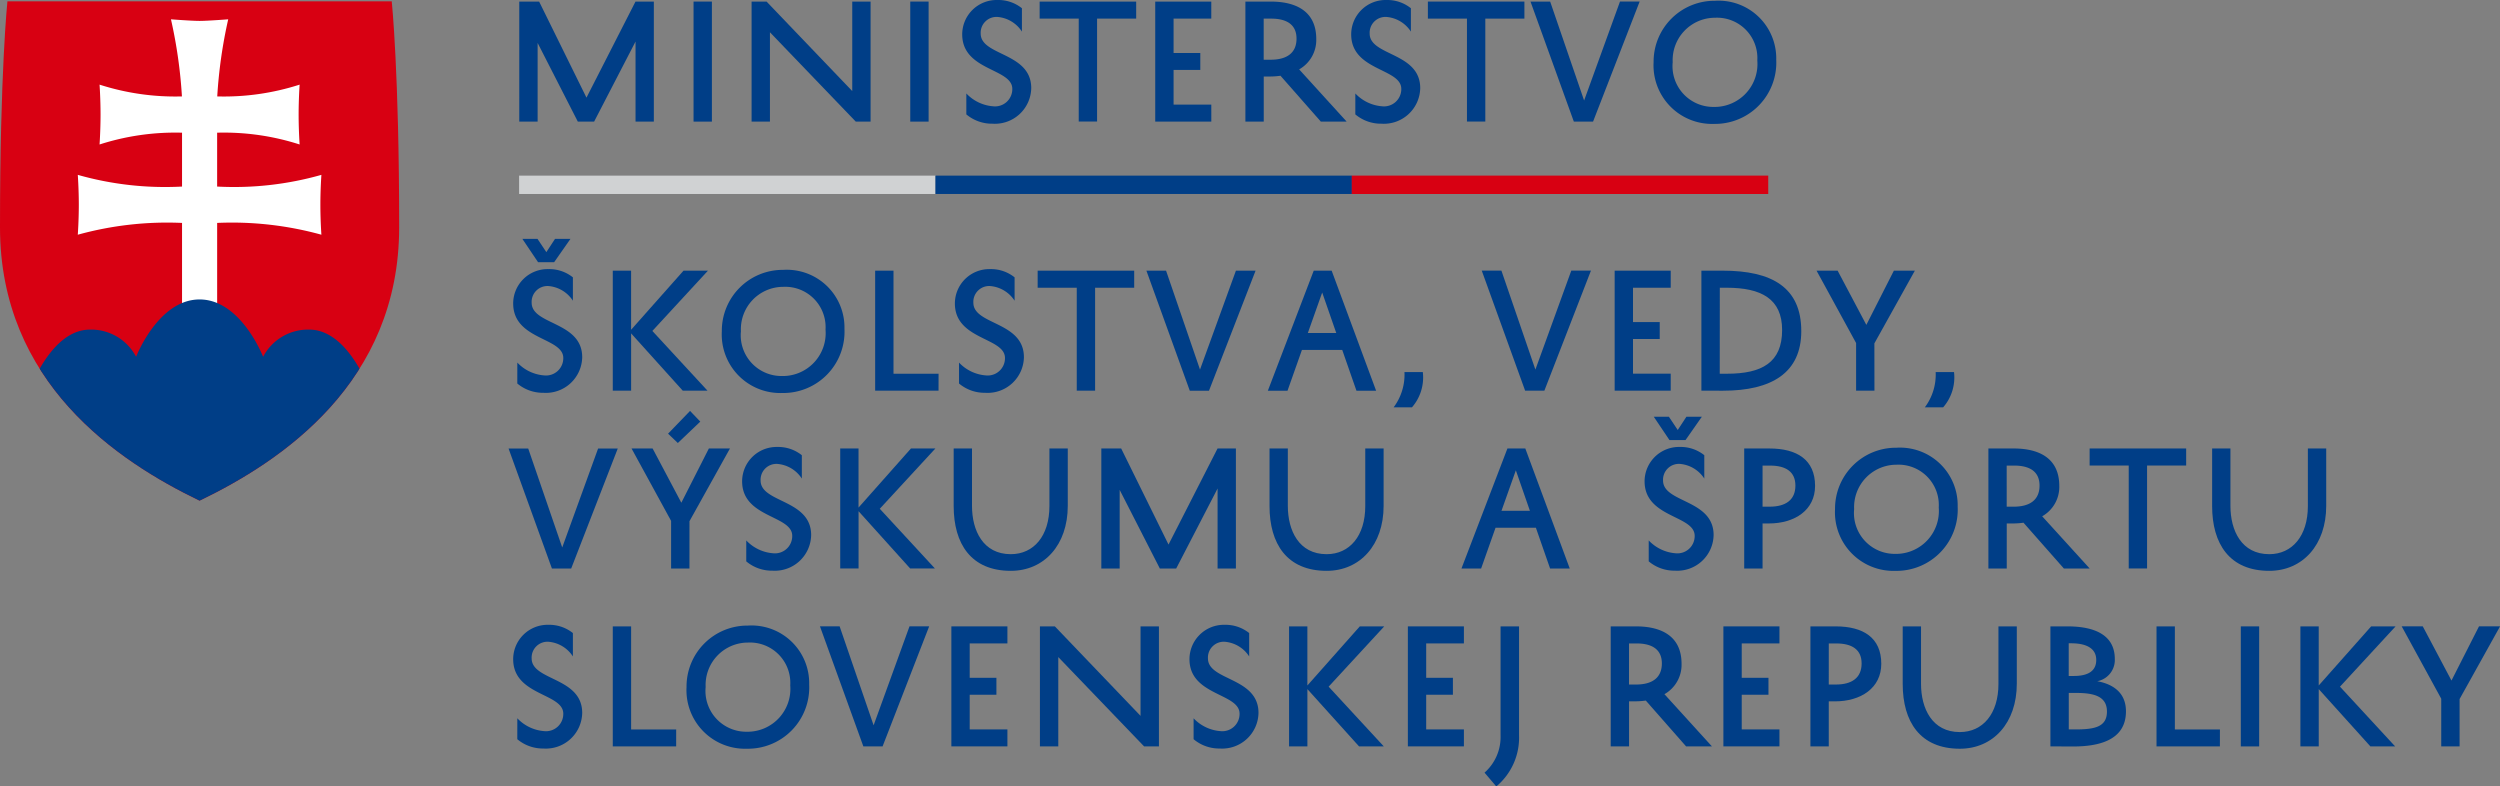 <?xml version="1.0" encoding="UTF-8"?> <svg xmlns="http://www.w3.org/2000/svg" xmlns:xlink="http://www.w3.org/1999/xlink" width="190.743" height="60" viewBox="0 0 190.743 60"><rect x="0" y="0" width="190.743" height="60" fill="#808080" stroke="none"/><defs><clipPath id="a"><path d="M262.583,274.765c-6.265-3.018-15.227-9.009-15.227-20.858s.567-17.238.567-17.238h29.322s.566,5.389.566,17.238-8.962,17.839-15.228,20.858" transform="translate(-247.356 -236.669)" fill="none"></path></clipPath></defs><g transform="translate(-247.356 -236.45)"><g transform="translate(286.162 236.45)"><g transform="translate(0)"><path d="M340.169,245.856V239.75l-3.159,6.106h-1.247l-3.065-6v6h-1.4V236.7h1.515l3.612,7.33,3.741-7.33h1.4v9.159Z" transform="translate(-330.485 -236.58)" fill="#003e87"></path><path d="M360.869,236.7v9.159h-1.4V236.7Z" transform="translate(-345.359 -236.58)" fill="#003e87"></path><path d="M377.93,236.7v9.159H376.8l-6.549-6.817v6.817h-1.4V236.7h1.142l6.538,6.829V236.7Z" transform="translate(-350.313 -236.58)" fill="#003e87"></path><path d="M395.9,236.7v9.159h-1.4V236.7Z" transform="translate(-363.856 -236.58)" fill="#003e87"></path><path d="M403.211,243.581a3.141,3.141,0,0,0,2.039.979,1.318,1.318,0,0,0,1.468-1.328c0-1.585-3.822-1.364-3.822-4.161a2.627,2.627,0,0,1,2.68-2.621,2.885,2.885,0,0,1,1.876.629v1.783a2.458,2.458,0,0,0-1.864-1.119,1.208,1.208,0,0,0-1.282,1.27c0,1.713,3.857,1.422,3.857,4.16a2.774,2.774,0,0,1-2.96,2.715,3.037,3.037,0,0,1-1.993-.711Z" transform="translate(-368.288 -236.45)" fill="#003e87"></path><path d="M415.413,236.7h7.365V238h-2.983v7.854h-1.4V238h-2.983Z" transform="translate(-374.897 -236.58)" fill="#003e87"></path><path d="M438.379,245.856H434.1V236.7h4.277V238H435.5v2.622h2.039v1.293H435.5v2.646h2.878Z" transform="translate(-384.765 -236.58)" fill="#003e87"></path><path d="M451.348,242.36a6.013,6.013,0,0,1-.8.058h-.478v3.438h-1.4V236.7h1.923c2.109,0,3.484.862,3.484,2.855a2.577,2.577,0,0,1-1.305,2.319l3.624,3.985h-1.97Zm-1.282-1.224h.536c1.212,0,1.969-.5,1.969-1.608,0-1.06-.734-1.527-1.934-1.527h-.571Z" transform="translate(-392.456 -236.58)" fill="#003e87"></path><path d="M466.091,243.581a3.141,3.141,0,0,0,2.039.979,1.319,1.319,0,0,0,1.468-1.328c0-1.585-3.823-1.364-3.823-4.161a2.627,2.627,0,0,1,2.68-2.621,2.886,2.886,0,0,1,1.876.629v1.783a2.458,2.458,0,0,0-1.865-1.119,1.208,1.208,0,0,0-1.281,1.27c0,1.713,3.857,1.422,3.857,4.16a2.774,2.774,0,0,1-2.959,2.715,3.036,3.036,0,0,1-1.993-.711Z" transform="translate(-401.489 -236.45)" fill="#003e87"></path><path d="M478.17,236.7h7.365V238h-2.983v7.854h-1.4V238H478.17Z" transform="translate(-408.033 -236.58)" fill="#003e87"></path><path d="M498.85,244.248l2.738-7.551h1.5l-3.554,9.159h-1.468L494.76,236.7h1.5Z" transform="translate(-416.793 -236.58)" fill="#003e87"></path><path d="M519.342,236.574a4.4,4.4,0,0,1,4.672,4.5,4.673,4.673,0,0,1-4.742,4.894,4.466,4.466,0,0,1-4.615-4.708A4.647,4.647,0,0,1,519.342,236.574Zm-.047,8.1a3.273,3.273,0,0,0,3.275-3.542,3.08,3.08,0,0,0-3.228-3.263,3.235,3.235,0,0,0-3.228,3.391A3.11,3.11,0,0,0,519.295,244.672Z" transform="translate(-427.298 -236.515)" fill="#003e87"></path><path d="M330.628,284.5a3.141,3.141,0,0,0,2.039.979,1.319,1.319,0,0,0,1.468-1.328c0-1.585-3.823-1.364-3.823-4.161a2.627,2.627,0,0,1,2.68-2.621,2.886,2.886,0,0,1,1.876.629v1.783a2.458,2.458,0,0,0-1.864-1.119,1.208,1.208,0,0,0-1.282,1.27c0,1.713,3.857,1.422,3.857,4.16a2.774,2.774,0,0,1-2.96,2.715,3.037,3.037,0,0,1-1.993-.71Zm4.055-9.439-1.247,1.783h-1.224l-1.2-1.783h1.154l.676,1.014.664-1.014Z" transform="translate(-329.964 -256.837)" fill="#003e87"></path><path d="M347.808,280.2v4.51l4-4.51h1.864l-4.242,4.6,4.207,4.556h-1.888l-3.939-4.37v4.37h-1.4V280.2Z" transform="translate(-338.463 -259.549)" fill="#003e87"></path><path d="M368.721,280.074a4.4,4.4,0,0,1,4.672,4.5,4.674,4.674,0,0,1-4.743,4.895,4.467,4.467,0,0,1-4.614-4.708A4.647,4.647,0,0,1,368.721,280.074Zm-.047,8.1a3.273,3.273,0,0,0,3.275-3.542,3.08,3.08,0,0,0-3.228-3.263,3.235,3.235,0,0,0-3.228,3.391A3.11,3.11,0,0,0,368.674,288.172Z" transform="translate(-347.769 -259.484)" fill="#003e87"></path><path d="M393.66,289.356h-4.836V280.2h1.4v7.866h3.438Z" transform="translate(-360.858 -259.549)" fill="#003e87"></path><path d="M402.026,287.081a3.139,3.139,0,0,0,2.039.979,1.319,1.319,0,0,0,1.468-1.328c0-1.585-3.822-1.364-3.822-4.161a2.627,2.627,0,0,1,2.68-2.621,2.883,2.883,0,0,1,1.876.629v1.783a2.457,2.457,0,0,0-1.864-1.119,1.208,1.208,0,0,0-1.282,1.27c0,1.713,3.857,1.422,3.857,4.16a2.773,2.773,0,0,1-2.959,2.715,3.036,3.036,0,0,1-1.993-.71Z" transform="translate(-367.662 -259.418)" fill="#003e87"></path><path d="M415.092,280.2h7.365v1.3h-2.983v7.854h-1.4V281.5h-2.983Z" transform="translate(-374.727 -259.549)" fill="#003e87"></path><path d="M436.76,287.748,439.5,280.2H441l-3.554,9.159H435.98l-3.31-9.159h1.5Z" transform="translate(-384.009 -259.549)" fill="#003e87"></path><path d="M457.168,280.2l3.391,9.159h-1.5l-1.084-3.111H454.9l-1.1,3.111h-1.5L455.8,280.2Zm-1.817,4.754h2.167l-1.072-3.088Z" transform="translate(-394.372 -259.549)" fill="#003e87"></path><path d="M474.864,296.59a3.478,3.478,0,0,1-.827,2.692h-1.4a4.16,4.16,0,0,0,.827-2.692Z" transform="translate(-405.113 -268.204)" fill="#003e87"></path><path d="M490.974,287.748l2.739-7.551h1.5l-3.554,9.159h-1.468l-3.309-9.159h1.5Z" transform="translate(-412.634 -259.549)" fill="#003e87"></path><path d="M512.639,289.356h-4.277V280.2h4.277v1.3h-2.878v2.622H511.8v1.293h-2.039v2.646h2.878Z" transform="translate(-423.974 -259.549)" fill="#003e87"></path><path d="M522.385,289.356V280.2h1.631c3.741,0,5.99,1.27,5.99,4.614,0,3.17-2.249,4.545-5.966,4.545Zm1.4-1.293h.559c2.657,0,4.2-.851,4.2-3.333,0-2.388-1.6-3.228-4.23-3.228h-.524Z" transform="translate(-431.379 -259.549)" fill="#003e87"></path><path d="M545.417,289.356h-1.4V285.72L541,280.2h1.608l2.191,4.137,2.1-4.137H548.5l-3.088,5.547Z" transform="translate(-441.208 -259.549)" fill="#003e87"></path><path d="M560.73,296.59a3.479,3.479,0,0,1-.827,2.692h-1.4a4.16,4.16,0,0,0,.827-2.692Z" transform="translate(-450.45 -268.204)" fill="#003e87"></path><path d="M333.663,316.5l2.738-7.551h1.5l-3.555,9.159h-1.468l-3.31-9.159h1.5Z" transform="translate(-329.573 -274.729)" fill="#003e87"></path><path d="M353.863,314.9h-1.4v-3.636l-3.018-5.523h1.608l2.191,4.137,2.1-4.137h1.609l-3.088,5.547Zm-.886-9.578-.746-.711,1.678-1.737.781.816Z" transform="translate(-340.066 -271.522)" fill="#003e87"></path><path d="M367.636,315.831a3.139,3.139,0,0,0,2.039.979,1.319,1.319,0,0,0,1.468-1.329c0-1.584-3.823-1.363-3.823-4.16A2.628,2.628,0,0,1,370,308.7a2.886,2.886,0,0,1,1.876.63v1.783a2.46,2.46,0,0,0-1.865-1.119,1.208,1.208,0,0,0-1.281,1.27c0,1.713,3.857,1.422,3.857,4.16a2.774,2.774,0,0,1-2.959,2.715,3.033,3.033,0,0,1-1.993-.711Z" transform="translate(-349.504 -274.598)" fill="#003e87"></path><path d="M384.569,308.947v4.51l4-4.51h1.864l-4.242,4.6,4.207,4.556h-1.888l-3.938-4.37v4.37h-1.4v-9.159Z" transform="translate(-357.872 -274.729)" fill="#003e87"></path><path d="M402.913,308.947v4.382c0,1.887.85,3.682,2.959,3.682,1.748,0,2.948-1.386,2.948-3.671v-4.393h1.4v4.382c0,2.971-1.795,4.953-4.347,4.953-3.03,0-4.358-2.063-4.358-4.941v-4.393Z" transform="translate(-367.558 -274.729)" fill="#003e87"></path><path d="M434.255,318.106V312l-3.159,6.106H429.85l-3.065-6v6h-1.4v-9.159H426.9l3.612,7.33,3.741-7.33h1.4v9.159Z" transform="translate(-380.163 -274.729)" fill="#003e87"></path><path d="M453.967,308.947v4.382c0,1.887.851,3.682,2.96,3.682,1.748,0,2.948-1.386,2.948-3.671v-4.393h1.4v4.382c0,2.971-1.795,4.953-4.347,4.953-3.03,0-4.358-2.063-4.358-4.941v-4.393Z" transform="translate(-394.515 -274.729)" fill="#003e87"></path><path d="M488.472,308.947l3.391,9.159h-1.5l-1.084-3.111H486.2l-1.1,3.111h-1.5l3.507-9.159Zm-1.818,4.754h2.168l-1.072-3.088Z" transform="translate(-410.901 -274.729)" fill="#003e87"></path><path d="M513.516,313.249a3.139,3.139,0,0,0,2.039.979,1.319,1.319,0,0,0,1.468-1.329c0-1.584-3.822-1.363-3.822-4.16a2.628,2.628,0,0,1,2.68-2.622,2.883,2.883,0,0,1,1.876.63v1.783a2.458,2.458,0,0,0-1.864-1.119,1.208,1.208,0,0,0-1.282,1.27c0,1.713,3.857,1.422,3.857,4.16a2.774,2.774,0,0,1-2.959,2.715,3.033,3.033,0,0,1-1.993-.711Zm4.055-9.439-1.247,1.783H515.1l-1.2-1.783h1.154l.676,1.014.664-1.014Z" transform="translate(-426.53 -272.016)" fill="#003e87"></path><path d="M530.7,314.668v3.438h-1.4v-9.159h1.923c2.109,0,3.484.862,3.484,2.855,0,1.853-1.562,2.866-3.531,2.866Zm0-1.281h.536c1.212,0,1.97-.5,1.97-1.609,0-1.06-.734-1.526-1.934-1.526H530.7Z" transform="translate(-435.028 -274.729)" fill="#003e87"></path><path d="M548.671,308.824a4.4,4.4,0,0,1,4.672,4.5,4.674,4.674,0,0,1-4.742,4.895,4.467,4.467,0,0,1-4.615-4.708A4.647,4.647,0,0,1,548.671,308.824Zm-.047,8.1a3.272,3.272,0,0,0,3.275-3.542,3.078,3.078,0,0,0-3.227-3.262,3.235,3.235,0,0,0-3.228,3.39A3.11,3.11,0,0,0,548.624,316.922Z" transform="translate(-442.784 -274.664)" fill="#003e87"></path><path d="M571.453,314.61a5.855,5.855,0,0,1-.8.058h-.478v3.438h-1.4v-9.159H570.7c2.109,0,3.484.862,3.484,2.855a2.574,2.574,0,0,1-1.305,2.318l3.625,3.986h-1.97Zm-1.282-1.223h.536c1.212,0,1.97-.5,1.97-1.609,0-1.06-.734-1.526-1.935-1.526h-.571Z" transform="translate(-455.872 -274.729)" fill="#003e87"></path><path d="M585.142,308.947h7.365v1.3h-2.983v7.854h-1.4v-7.854h-2.983Z" transform="translate(-464.515 -274.729)" fill="#003e87"></path><path d="M606.339,308.947v4.382c0,1.887.851,3.682,2.96,3.682,1.748,0,2.948-1.386,2.948-3.671v-4.393h1.4v4.382c0,2.971-1.795,4.953-4.347,4.953-3.03,0-4.358-2.063-4.358-4.941v-4.393Z" transform="translate(-474.969 -274.729)" fill="#003e87"></path><path d="M330.628,344.581a3.141,3.141,0,0,0,2.039.979,1.319,1.319,0,0,0,1.468-1.329c0-1.584-3.823-1.363-3.823-4.16a2.628,2.628,0,0,1,2.68-2.622,2.886,2.886,0,0,1,1.876.63v1.783a2.459,2.459,0,0,0-1.864-1.119,1.208,1.208,0,0,0-1.282,1.27c0,1.713,3.857,1.422,3.857,4.16a2.774,2.774,0,0,1-2.96,2.715,3.034,3.034,0,0,1-1.993-.711Z" transform="translate(-329.964 -289.778)" fill="#003e87"></path><path d="M351.246,346.856H346.41V337.7h1.4v7.865h3.438Z" transform="translate(-338.463 -289.909)" fill="#003e87"></path><path d="M363.019,337.574a4.4,4.4,0,0,1,4.672,4.5,4.674,4.674,0,0,1-4.743,4.895,4.467,4.467,0,0,1-4.614-4.708A4.647,4.647,0,0,1,363.019,337.574Zm-.047,8.1a3.272,3.272,0,0,0,3.275-3.542,3.079,3.079,0,0,0-3.227-3.262,3.234,3.234,0,0,0-3.228,3.39A3.11,3.11,0,0,0,362.972,345.672Z" transform="translate(-344.759 -289.844)" fill="#003e87"></path><path d="M384,345.248l2.739-7.551h1.5l-3.554,9.159h-1.468l-3.31-9.159h1.5Z" transform="translate(-356.152 -289.909)" fill="#003e87"></path><path d="M405.42,346.856h-4.276V337.7h4.276V339h-2.878v2.623h2.039v1.293h-2.039v2.645h2.878Z" transform="translate(-367.363 -289.909)" fill="#003e87"></path><path d="M424.54,337.7v9.159h-1.13l-6.549-6.817v6.817h-1.4V337.7H416.6l6.537,6.828V337.7Z" transform="translate(-374.923 -289.909)" fill="#003e87"></path><path d="M439.946,344.581a3.138,3.138,0,0,0,2.039.979,1.318,1.318,0,0,0,1.468-1.329c0-1.584-3.822-1.363-3.822-4.16a2.628,2.628,0,0,1,2.68-2.622,2.884,2.884,0,0,1,1.876.63v1.783a2.459,2.459,0,0,0-1.864-1.119,1.208,1.208,0,0,0-1.282,1.27c0,1.713,3.857,1.422,3.857,4.16a2.774,2.774,0,0,1-2.96,2.715,3.033,3.033,0,0,1-1.992-.711Z" transform="translate(-387.684 -289.778)" fill="#003e87"></path><path d="M457.126,337.7v4.51l4-4.51h1.864l-4.242,4.6,4.207,4.556h-1.888l-3.939-4.37v4.37h-1.4V337.7Z" transform="translate(-396.183 -289.909)" fill="#003e87"></path><path d="M479.211,346.856h-4.276V337.7h4.276V339h-2.878v2.623h2.039v1.293h-2.039v2.645h2.878Z" transform="translate(-406.325 -289.909)" fill="#003e87"></path><path d="M487.328,348.86a3.624,3.624,0,0,0,1.223-2.831V337.7h1.41v8.32a4.842,4.842,0,0,1-1.736,3.892Z" transform="translate(-412.868 -289.909)" fill="#003e87"></path><path d="M510.4,343.36a5.855,5.855,0,0,1-.8.058h-.478v3.438h-1.4V337.7h1.922c2.109,0,3.484.862,3.484,2.855a2.574,2.574,0,0,1-1.306,2.318l3.624,3.986h-1.97Zm-1.281-1.223h.536c1.212,0,1.97-.5,1.97-1.609,0-1.06-.734-1.526-1.934-1.526h-.571Z" transform="translate(-423.636 -289.909)" fill="#003e87"></path><path d="M530.216,346.856h-4.277V337.7h4.277V339h-2.878v2.623h2.04v1.293h-2.04v2.645h2.878Z" transform="translate(-433.255 -289.909)" fill="#003e87"></path><path d="M541.41,343.418v3.438h-1.4V337.7h1.922c2.109,0,3.484.862,3.484,2.855,0,1.853-1.562,2.866-3.531,2.866Zm0-1.281h.536c1.212,0,1.97-.5,1.97-1.609,0-1.06-.734-1.526-1.934-1.526h-.571Z" transform="translate(-440.686 -289.909)" fill="#003e87"></path><path d="M556.322,337.7v4.382c0,1.887.85,3.682,2.959,3.682,1.748,0,2.948-1.386,2.948-3.671V337.7h1.4v4.382c0,2.971-1.794,4.953-4.347,4.953-3.03,0-4.358-2.063-4.358-4.941V337.7Z" transform="translate(-448.559 -289.909)" fill="#003e87"></path><path d="M578.8,346.856V337.7h1.3c2.051,0,3.613.641,3.613,2.494a1.647,1.647,0,0,1-1.34,1.69c1.317.244,2.191.955,2.191,2.3,0,2.25-2.156,2.68-4.032,2.68Zm1.783-5.372c1.084,0,1.713-.373,1.713-1.223,0-1.037-1.026-1.27-1.9-1.27h-.2v2.494Zm.175,1.293H580.2v2.785h.513c1.457,0,2.4-.186,2.4-1.363S582.106,342.778,580.754,342.778Z" transform="translate(-461.165 -289.909)" fill="#003e87"></path><path d="M600.789,346.856h-4.836V337.7h1.4v7.865h3.438Z" transform="translate(-470.223 -289.909)" fill="#003e87"></path><path d="M610.98,337.7v9.159h-1.4V337.7Z" transform="translate(-477.419 -289.909)" fill="#003e87"></path><path d="M620.609,337.7v4.51l4-4.51h1.864l-4.242,4.6,4.207,4.556h-1.888l-3.939-4.37v4.37h-1.4V337.7Z" transform="translate(-482.503 -289.909)" fill="#003e87"></path><path d="M640,346.856h-1.4V343.22l-3.018-5.523h1.608l2.191,4.137,2.1-4.137h1.608L640,343.244Z" transform="translate(-491.146 -289.909)" fill="#003e87"></path></g></g><g transform="translate(286.963 249.851)"><g transform="translate(0 0)"><path d="M363.049,266.241H331.271v-1.4h31.778Z" transform="translate(-331.271 -264.842)" fill="#d0d2d3"></path><g transform="translate(31.764)"><path d="M430.347,266.241H398.569v-1.4h31.778Z" transform="translate(-398.569 -264.842)" fill="#003e87"></path></g><g transform="translate(63.527)"><path d="M497.642,266.241H465.864v-1.4h31.778Z" transform="translate(-465.864 -264.842)" fill="#d80012"></path></g></g></g><g transform="translate(247.356 236.553)"><g transform="translate(0)"><path d="M262.583,274.765c-6.265-3.018-15.227-9.009-15.227-20.858s.567-17.238.567-17.238h29.322s.567,5.389.567,17.238-8.963,17.839-15.229,20.858" transform="translate(-247.356 -236.669)" fill="#d80012"></path><g clip-path="url(#a)"><path d="M270.563,252.342a24.341,24.341,0,0,0,7.954-.893s-.078,1.056-.078,2.284.078,2.283.078,2.283a25.608,25.608,0,0,0-7.954-.9v6.544h-2.679v-6.544a25.61,25.61,0,0,0-7.954.9s.078-1.054.078-2.283-.078-2.284-.078-2.284a24.342,24.342,0,0,0,7.954.893v-4.11a18.828,18.828,0,0,0-6.294.9s.077-1.055.077-2.284-.077-2.283-.077-2.283a18.834,18.834,0,0,0,6.286.9,36.59,36.59,0,0,0-.837-5.883s1.56.121,2.183.121,2.185-.121,2.185-.121a36.627,36.627,0,0,0-.837,5.883,18.835,18.835,0,0,0,6.286-.9s-.077,1.055-.077,2.283.077,2.284.077,2.284a18.824,18.824,0,0,0-6.294-.9v4.11" transform="translate(-253.995 -238.211)" fill="#fff"></path><path d="M264.513,304.094,251.53,292.522s1.659-5.367,4.9-5.367a3.872,3.872,0,0,1,3.514,2.075s1.69-4.375,4.845-4.375,4.846,4.375,4.846,4.375a3.872,3.872,0,0,1,3.514-2.075c3.24,0,4.9,5.367,4.9,5.367l-13.533,11.573" transform="translate(-249.56 -262.111)" fill="#003e87" fill-rule="evenodd"></path></g></g></g></g></svg> 